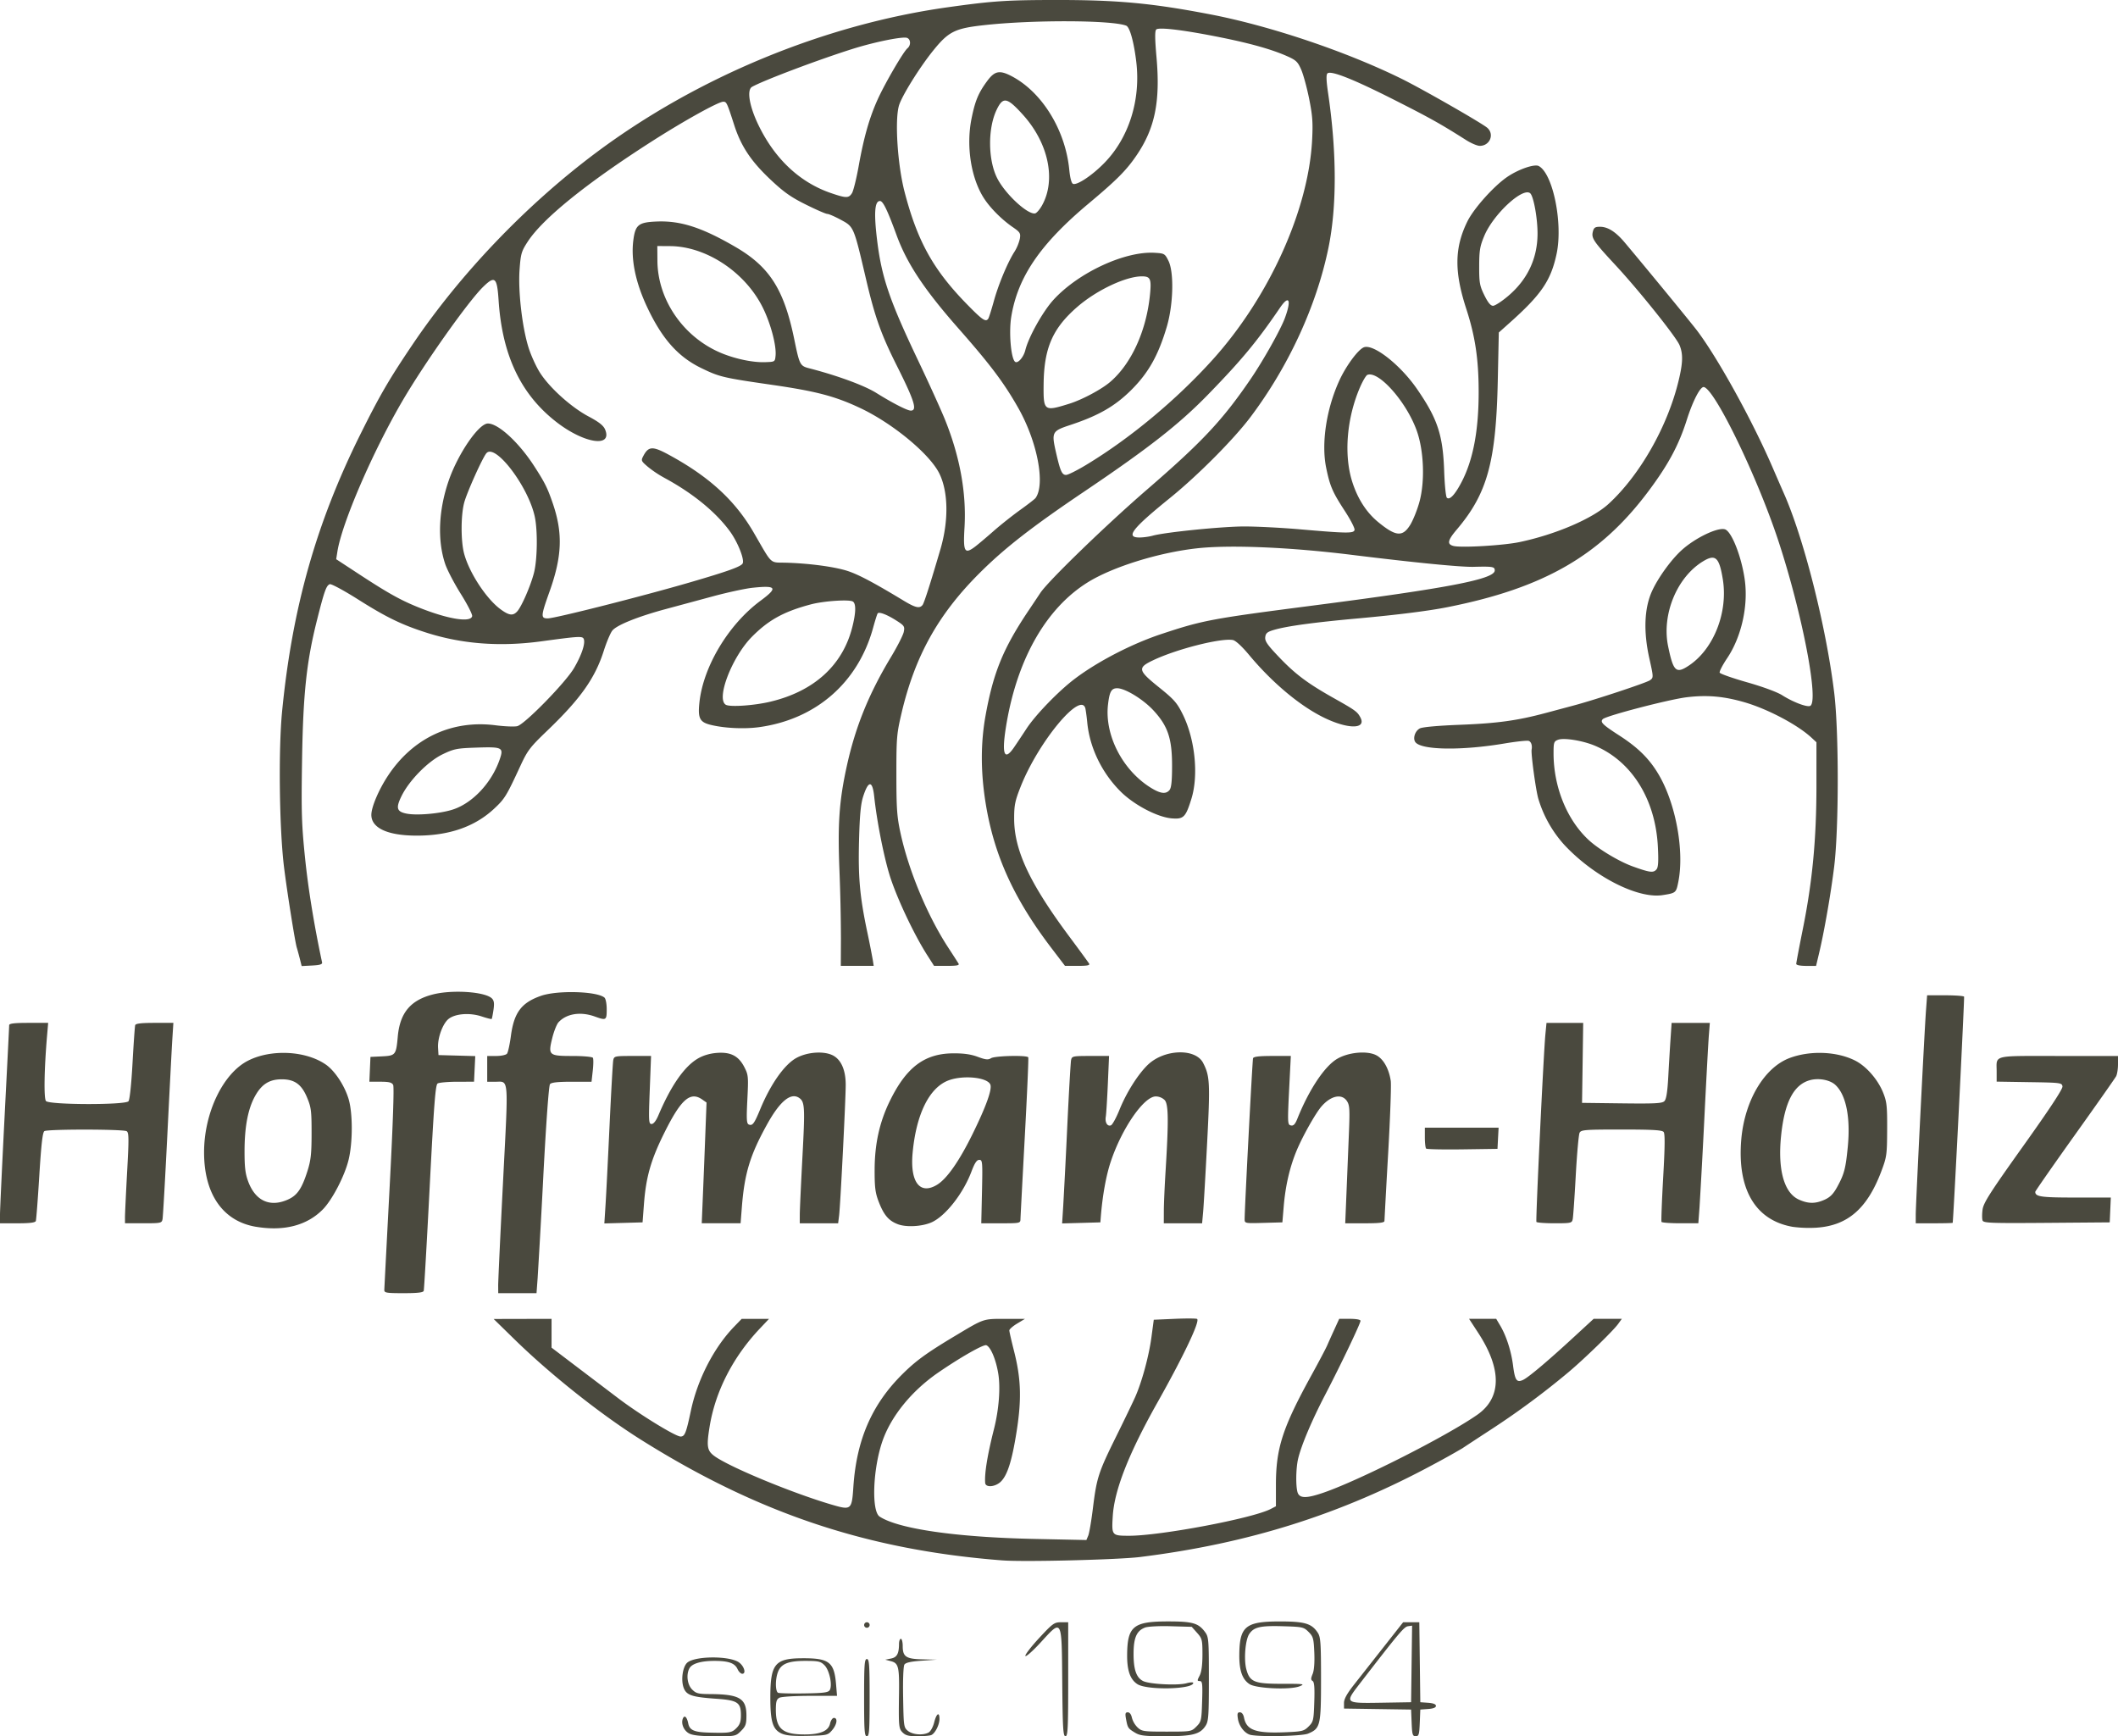 <?xml version="1.0" encoding="UTF-8"?>
<svg data-bbox="0 -0.001 97.536 79.953" xmlns="http://www.w3.org/2000/svg" viewBox="0 0 97.536 79.954" height="302.189" width="368.64" data-type="color">
    <g>
        <path d="M31.73 79.821c-.24-.13-.374-.447-.286-.677.072-.188.19-.085.25.217.064.317.275.407.997.424.916.022 1.007.006 1.222-.208.16-.16.207-.297.207-.593 0-.592-.15-.69-1.153-.76-1.084-.076-1.342-.16-1.473-.477-.15-.36-.06-1.01.165-1.192.38-.308 1.96-.309 2.377 0 .238.176.335.52.146.52-.065 0-.163-.096-.216-.213-.127-.278-.412-.38-1.066-.38-.62 0-1.035.124-1.152.343-.156.291-.097.752.125.974.182.182.285.208.825.211 1.355.008 1.676.197 1.676.986 0 .399-.034.497-.247.71-.245.245-.258.248-1.207.245-.682-.002-1.025-.04-1.19-.13m4.271.01c-.413-.186-.526-.541-.526-1.655 0-1.554.207-1.81 1.472-1.816 1.236-.006 1.47.174 1.555 1.202l.044.53h-1.245c-.696 0-1.317.038-1.408.087-.132.07-.164.18-.164.554 0 .874.306 1.136 1.328 1.136.72 0 1.093-.16 1.168-.5.032-.144.112-.262.178-.262.187 0 .142.304-.084.567-.198.23-.233.238-1.122.26-.665.015-.994-.014-1.196-.104m2.207-2c.136-.217-.01-.919-.238-1.147-.179-.179-.278-.201-.89-.201-.794 0-1.126.14-1.264.537-.12.344-.11.879.019.932.058.024.597.037 1.197.028.892-.013 1.107-.04 1.176-.15m1.585.345c0-1.524.018-1.778.127-1.778s.127.254.127 1.778-.018 1.778-.127 1.778-.127-.254-.127-1.778m1.778 1.609c-.184-.184-.192-.274-.17-1.825.016-1.2-.027-1.373-.368-1.462l-.266-.07.264-.053c.276-.055.367-.222.37-.676 0-.128.039-.232.085-.232s.085.15.085.332c0 .495.152.596.916.613l.65.015-.701.049c-.488.034-.728.088-.786.176-.05.075-.075.693-.06 1.51.023 1.338.03 1.39.223 1.546.218.176.69.213.948.074.093-.05.205-.25.259-.466.104-.413.244-.506.244-.162 0 .276-.207.68-.384.747-.076.03-.363.053-.638.053-.389 0-.54-.038-.67-.17m7.346-2.306c-.027-2.993.005-2.934-1-1.838-.355.386-.669.664-.697.617-.03-.047.253-.416.627-.82.632-.681.704-.733 1.012-.733h.332v2.624c0 2.265-.017 2.625-.126 2.625-.107 0-.129-.353-.148-2.475m3.353 2.312c-.322-.196-.339-.22-.414-.62-.049-.262-.035-.318.08-.318.085 0 .157.095.188.248a1 1 0 0 0 .258.445c.198.185.274.196 1.344.196 1.126 0 1.136-.002 1.369-.234.223-.224.236-.28.263-1.164.025-.811.011-.93-.108-.93-.124 0-.125-.023-.007-.25q.13-.25.13-.972c0-.679-.016-.74-.248-1l-.246-.276-.96-.027c-.529-.016-1.062.011-1.188.06-.385.146-.526.462-.53 1.185-.004.75.128 1.13.446 1.282.303.144 1.589.208 1.986.099.174-.048.316-.055.316-.016 0 .298-2.134.344-2.574.055-.332-.217-.475-.627-.47-1.344.01-1.322.285-1.545 1.9-1.543 1.118 0 1.383.078 1.687.488.167.226.177.344.177 2.163 0 1.72-.017 1.949-.155 2.16-.254.387-.6.476-1.854.476-.958 0-1.163-.025-1.39-.163m5.335.105c-.27-.053-.54-.386-.597-.734-.04-.251-.024-.309.09-.309.088 0 .16.094.19.248.116.581.546.73 1.94.668.74-.032.823-.053 1.035-.265.218-.218.233-.283.26-1.13.022-.655.001-.916-.077-.963-.085-.053-.085-.117.001-.324.068-.163.096-.525.077-.98-.027-.655-.051-.743-.264-.956-.225-.224-.277-.236-1.186-.262-1.043-.03-1.336.038-1.549.362-.18.276-.252 1.172-.13 1.625.157.58.369.665 1.648.664 1.003-.001 1.066.008.805.114-.425.173-1.995.106-2.308-.1-.333-.217-.476-.626-.47-1.344.01-1.322.285-1.545 1.9-1.542 1.12.002 1.436.098 1.714.521.13.2.149.458.149 2.14 0 2.14-.03 2.268-.597 2.505-.272.114-2.142.157-2.631.062m7.401-.556-.025-.614-1.545-.023-1.545-.023v-.258c0-.185.136-.43.487-.875l1.362-1.73.875-1.112h.744l.023 1.841.023 1.842.36.026c.237.017.36.065.36.143s-.123.126-.36.143l-.36.026-.025.614c-.022.54-.045.614-.187.614s-.165-.075-.187-.614m-.002-2.715.023-1.763-.19.027c-.18.026-.413.302-2.24 2.67-.675.876-.67.88 1.007.852l1.377-.023zm-25.21-1.793a.126.126 0 1 1 .253 0c0 .07-.057.127-.127.127a.127.127 0 0 1-.127-.127m6.391-2.973c-6.209-.475-11.269-2.164-16.679-5.566-1.845-1.161-4.14-2.982-5.8-4.602l-.973-.951 1.333-.003 1.334-.003v1.326l1.106.84 1.968 1.493c.99.75 2.635 1.76 2.868 1.76.193 0 .256-.158.476-1.198.304-1.431 1.06-2.9 1.99-3.861l.348-.36h1.259l-.42.444c-1.239 1.31-2.05 2.89-2.315 4.512-.148.904-.118 1.105.198 1.346.647.493 3.574 1.71 5.421 2.253.902.265.929.244 1-.822.145-2.154.844-3.772 2.226-5.155.64-.64 1.134-1 2.463-1.796 1.343-.804 1.278-.782 2.299-.781h.914l-.36.216c-.197.119-.36.261-.36.317s.098.482.216.948c.323 1.267.354 2.205.123 3.683-.216 1.377-.43 2.052-.743 2.343-.258.239-.69.268-.708.048-.036-.435.103-1.287.404-2.476.23-.907.307-1.91.197-2.566-.108-.65-.35-1.223-.549-1.299-.127-.049-1.183.551-2.204 1.252-1.227.842-2.179 2.01-2.58 3.165-.44 1.274-.513 3.222-.129 3.474.866.568 3.538.953 7.134 1.029l2.388.05.085-.203c.047-.112.144-.683.216-1.269.172-1.395.252-1.641 1.068-3.292.379-.766.776-1.59.882-1.83.307-.695.63-1.884.745-2.75l.107-.799.959-.042c.527-.023.993-.021 1.035.005.147.092-.61 1.687-1.825 3.847-1.325 2.354-1.984 4.032-2.058 5.237-.054.888-.045.898.745.9 1.439.003 5.689-.799 6.526-1.232l.243-.126v-.982c0-1.69.303-2.626 1.628-5.038.342-.621.671-1.244.731-1.384.061-.14.21-.473.333-.74l.222-.487h.49c.296 0 .491.036.491.091 0 .125-.929 2.069-1.633 3.418-.607 1.164-1.103 2.339-1.242 2.943-.11.479-.111 1.39 0 1.597.117.219.425.21 1.147-.036 1.645-.56 5.679-2.6 7.104-3.594 1.124-.783 1.138-2.1.04-3.78l-.417-.64h1.25l.188.318c.278.468.504 1.171.588 1.83.087.684.166.8.457.667.247-.113 1.135-.86 2.352-1.983l.902-.831h1.298l-.167.232c-.225.314-1.524 1.578-2.257 2.197a37 37 0 0 1-3.556 2.638c-.652.425-1.262.825-1.355.889a36 36 0 0 1-1.312.733c-4.278 2.312-8.54 3.658-13.547 4.279-1.008.124-5.321.232-6.308.156zM17.698 59.401c.002-.082.112-2.206.244-4.72.152-2.875.212-4.627.164-4.72-.061-.117-.188-.149-.587-.149h-.509l.025-.571.025-.572.528-.025c.625-.03.654-.065.729-.9.098-1.102.582-1.686 1.618-1.951.893-.229 2.408-.126 2.718.184.098.098.116.225.073.522-.032.216-.069.406-.083.422-.015.017-.223-.036-.464-.116-.535-.177-1.186-.133-1.506.103-.275.203-.526.875-.5 1.338l.02.339.846.023.847.024-.028.59-.028.59-.776.001c-.427.001-.832.037-.9.08-.102.064-.168.93-.366 4.761-.132 2.576-.256 4.73-.275 4.789-.025.076-.288.106-.926.106-.794 0-.892-.017-.889-.148m5.244-.212c0-.198.1-2.354.225-4.792.251-4.935.28-4.581-.37-4.583l-.36-.001v-1.186h.412c.229 0 .452-.047.499-.106s.127-.423.179-.812c.143-1.081.483-1.536 1.383-1.851.754-.264 2.567-.215 2.924.078.06.05.106.281.106.543 0 .506-.023.52-.55.33-.66-.237-1.308-.132-1.673.27-.08.09-.21.417-.286.727-.195.79-.158.821.948.821.483 0 .897.038.925.084s.026.313-.006.593l-.057.509h-.91c-.644 0-.937.032-1.002.11-.055.067-.175 1.708-.305 4.17a488 488 0 0 1-.265 4.758l-.052.698h-1.763zm-11.154-2.697c-1.52-.254-2.39-1.502-2.39-3.428 0-1.822.872-3.637 2.028-4.223 1.062-.539 2.655-.459 3.576.179.42.29.871.975 1.054 1.597.192.652.191 1.985-.001 2.783-.18.75-.76 1.863-1.197 2.301-.733.735-1.782 1.005-3.07.79m1.482-1.258c.423-.192.634-.503.891-1.315.155-.49.188-.793.188-1.736.001-1.029-.02-1.193-.21-1.647-.258-.614-.586-.843-1.196-.834-.544.008-.891.23-1.188.756-.332.588-.491 1.412-.493 2.547-.001.747.035 1.047.169 1.405.335.897 1.011 1.2 1.839.824m69.28 1.26c-1.715-.302-2.555-1.73-2.363-4.014.152-1.793 1.058-3.32 2.23-3.76.95-.354 2.175-.305 3.017.121.511.26 1.038.862 1.283 1.467.171.424.193.616.188 1.706-.005 1.167-.018 1.262-.273 1.936-.646 1.708-1.548 2.49-2.982 2.584a5.7 5.7 0 0 1-1.1-.04m1.482-1.251c.252-.115.4-.267.578-.594.32-.589.385-.835.483-1.844.131-1.353-.082-2.401-.58-2.852-.25-.226-.757-.32-1.154-.214-.758.202-1.184 1.024-1.34 2.584-.155 1.552.141 2.608.818 2.916.438.198.764.2 1.195.004m-42.673 1.136c-.43-.159-.655-.42-.893-1.038-.157-.407-.19-.658-.188-1.465.002-1.194.223-2.2.7-3.175.759-1.554 1.593-2.183 2.907-2.195.491-.004.822.042 1.14.16.364.135.479.147.613.064.179-.112 1.657-.146 1.715-.04.019.035-.053 1.683-.16 3.662-.107 1.98-.196 3.684-.199 3.79-.004.185-.029.19-.905.19h-.9l.033-1.46c.03-1.378.023-1.461-.125-1.461-.115 0-.21.143-.36.538-.387 1.03-1.22 2.08-1.862 2.35-.441.184-1.133.22-1.516.08m1.795-1.822c.452-.275 1.018-1.084 1.632-2.332.622-1.265.907-2.055.822-2.278-.13-.339-1.263-.451-1.937-.192-.879.338-1.478 1.552-1.643 3.332-.126 1.35.336 1.952 1.126 1.47M0 55.928c0-.22.096-2.25.211-4.508.116-2.258.211-4.154.212-4.212 0-.078.236-.106.898-.106h.897l-.049.572c-.132 1.538-.156 2.902-.052 3.027.148.179 3.652.189 3.8.01.057-.068.133-.79.186-1.756.05-.903.105-1.689.123-1.747.024-.076.28-.106.896-.106h.862l-.05.783c-.027.43-.13 2.422-.23 4.424s-.198 3.726-.219 3.831c-.036.182-.074.19-.883.19h-.845l-.001-.275c0-.15.044-1.088.098-2.081.086-1.542.083-1.818-.02-1.883-.152-.097-3.637-.1-3.789-.004-.083.053-.145.597-.235 2.052-.067 1.089-.139 2.027-.16 2.086-.025.074-.274.106-.843.106H0zm27.884-.42c.03-.455.113-2.105.186-3.665s.15-2.922.172-3.027c.038-.182.076-.19.89-.19h.85l-.06 1.566c-.055 1.443-.049 1.567.084 1.567.092 0 .207-.147.315-.403.578-1.362 1.192-2.246 1.817-2.612.241-.141.546-.233.86-.258.646-.053 1.01.133 1.277.648.187.361.194.438.142 1.491-.047.944-.036 1.118.072 1.16.167.063.246-.044.519-.704.47-1.136 1.088-2.023 1.631-2.344.47-.276 1.212-.351 1.654-.166.417.174.649.659.653 1.367.003.633-.244 5.543-.304 6.033l-.045.36H36.83l.001-.403c.001-.22.056-1.427.123-2.68.122-2.286.108-2.517-.158-2.695-.383-.255-.883.16-1.471 1.222-.784 1.414-1.04 2.258-1.162 3.815l-.058.74h-1.789l.057-1.375c.032-.757.081-2.008.11-2.78l.054-1.405-.2-.14c-.545-.382-.97-.014-1.721 1.489-.636 1.27-.866 2.067-.961 3.323l-.064.846-.88.025-.88.024zm21.08 0a384 384 0 0 0 .186-3.665c.074-1.56.153-2.922.174-3.027.038-.182.076-.19.894-.19h.855l-.056 1.291c-.031.71-.074 1.387-.094 1.503-.047.262.072.464.237.4.067-.025.244-.348.393-.716.315-.783.844-1.623 1.3-2.066.751-.728 2.195-.781 2.551-.093.313.605.329.918.186 3.675-.075 1.459-.158 2.89-.184 3.181l-.048.53h-1.764l.002-.572c0-.314.038-1.16.083-1.88.14-2.294.13-3.029-.044-3.222a.6.6 0 0 0-.409-.168c-.55 0-1.57 1.48-2.079 3.017-.213.644-.375 1.546-.454 2.528l-.02.254-.881.025-.88.024zm8.353.635c-.004-.422.356-7.312.387-7.411.024-.076.278-.106.887-.106h.853l-.063 1.249c-.095 1.894-.094 1.918.078 1.952.107.02.186-.063.279-.295.539-1.35 1.258-2.432 1.842-2.775.509-.298 1.343-.381 1.775-.176.34.161.602.613.69 1.188.029.186-.025 1.691-.119 3.344a504 504 0 0 0-.171 3.112c-.001.078-.239.106-.903.106h-.903l.056-1.355.11-2.704c.05-1.181.039-1.377-.086-1.567-.236-.36-.74-.256-1.176.247-.266.306-.85 1.34-1.128 1.998-.326.771-.53 1.649-.61 2.62l-.06.718-.868.024c-.854.024-.868.022-.87-.169m13.437.124c-.04-.067.327-7.733.413-8.636l.051-.529h1.69l-.026 1.842-.027 1.841 1.834.023c1.521.019 1.855.002 1.958-.102.088-.088.14-.416.179-1.123.03-.55.076-1.333.104-1.74l.05-.741h1.76l-.045.572c-.025.314-.12 2.057-.21 3.873a375 375 0 0 1-.22 4.043l-.055.74h-.83c-.458 0-.847-.028-.866-.063s.016-.956.077-2.047c.082-1.442.087-2.014.02-2.095-.072-.087-.512-.112-1.943-.112-1.675 0-1.856.014-1.926.148-.042.081-.122.967-.177 1.968-.055 1.002-.117 1.906-.14 2.011-.037.181-.077.19-.836.19-.439 0-.815-.028-.835-.063m17.468-.339c0-.476.397-8.389.472-9.398l.052-.698h.834c.458 0 .849.029.868.063.025.049-.492 10.315-.525 10.414-.004.012-.388.022-.854.022h-.847zm3.078.272c-.028-.073-.028-.3 0-.504.042-.31.348-.787 1.877-2.931q1.826-2.561 1.802-2.736c-.024-.169-.082-.176-1.528-.198l-1.503-.024v-.456c0-.79-.252-.725 2.845-.725h2.743v.387c0 .212-.04.46-.087.548-.048.09-.905 1.31-1.905 2.71-1 1.402-1.818 2.576-1.818 2.61 0 .226.266.264 1.84.264h1.639l-.025.572-.025.571-2.902.023c-2.572.02-2.908.007-2.953-.11m-25.625-3.31c-.032-.033-.059-.262-.059-.51v-.452h3.396l-.026.487-.025.487-1.614.023c-.888.012-1.64-.003-1.672-.036m-51.874-8.768c-.052-.2-.11-.414-.13-.475-.078-.228-.46-2.64-.594-3.742-.215-1.773-.258-5.39-.085-7.154.468-4.766 1.57-8.664 3.609-12.762.888-1.785 1.315-2.52 2.396-4.122 2.188-3.245 5.232-6.428 8.444-8.83 4.658-3.483 10.51-5.905 16.204-6.703 2.08-.292 2.718-.334 5.038-.335 2.787-.001 4.378.148 7.043.66 2.76.53 6.264 1.71 8.81 2.964.96.472 3.75 2.07 3.965 2.27.327.304.102.823-.356.823-.115 0-.398-.12-.628-.266-1.18-.749-1.662-1.018-3.298-1.846-1.902-.963-2.94-1.374-3.09-1.223-.062.062-.052.343.035.929.398 2.71.403 5.208.012 7.105-.55 2.669-1.836 5.46-3.59 7.79-.77 1.023-2.428 2.69-3.696 3.717-1.759 1.424-2.073 1.828-1.418 1.828.175 0 .451-.038.615-.084.58-.16 3.19-.423 4.217-.424.574 0 1.717.059 2.54.13 2.201.191 2.501.195 2.535.028.016-.077-.184-.465-.444-.864-.572-.878-.687-1.143-.861-1.986-.234-1.127.004-2.713.602-4.024.315-.69.885-1.456 1.145-1.539.453-.143 1.675.823 2.435 1.926.948 1.375 1.192 2.113 1.25 3.783.021.626.077 1.176.123 1.222.124.123.366-.129.663-.692.549-1.036.81-2.418.802-4.25-.006-1.47-.164-2.507-.574-3.767-.554-1.703-.54-2.803.054-4.012.295-.6 1.227-1.64 1.845-2.057.517-.35 1.247-.6 1.443-.495.655.35 1.12 2.643.821 4.044-.263 1.233-.703 1.877-2.186 3.197l-.475.424-.047 2.2c-.08 3.76-.479 5.212-1.887 6.872-.427.503-.461.68-.149.759.36.09 2.304-.025 3.038-.18 1.664-.35 3.36-1.078 4.104-1.762 1.446-1.329 2.718-3.57 3.224-5.683.197-.821.206-1.223.039-1.625-.164-.39-1.873-2.525-2.96-3.695-1.005-1.082-1.106-1.232-1.031-1.53.046-.185.104-.225.33-.224.362 0 .724.231 1.144.731 1.07 1.274 3.052 3.688 3.327 4.052.956 1.265 2.53 4.116 3.461 6.265.242.559.474 1.092.516 1.186.929 2.076 1.965 6.169 2.337 9.228.217 1.784.216 6.236-.002 8.001-.155 1.258-.456 2.984-.698 4l-.136.572h-.457c-.273 0-.456-.037-.456-.092 0-.051.135-.765.3-1.588.442-2.188.628-4.14.63-6.58V34.18l-.232-.215c-.642-.593-2.014-1.317-3.082-1.627-.96-.278-1.728-.344-2.664-.23-.81.098-3.705.853-3.858 1.005-.137.137-.02.254.761.758.867.56 1.387 1.076 1.814 1.804.787 1.34 1.184 3.52.9 4.934-.101.506-.11.514-.725.61-1.143.177-3.156-.85-4.518-2.307a5.5 5.5 0 0 1-1.206-2.14c-.117-.41-.341-2.06-.306-2.255.035-.193-.019-.356-.132-.4-.07-.026-.574.028-1.122.12-1.957.33-3.794.306-4.092-.053-.138-.166-.03-.52.197-.641.115-.063.834-.128 1.84-.167 1.735-.067 2.65-.193 3.98-.55l1.27-.34c.97-.257 3.35-1.045 3.51-1.162.165-.12.165-.13-.031-1.011-.277-1.248-.232-2.322.132-3.11.289-.624.88-1.437 1.361-1.872.625-.565 1.66-1.06 1.99-.956.31.098.767 1.27.913 2.33.165 1.204-.155 2.625-.811 3.603-.21.313-.365.613-.345.666s.589.253 1.263.445c.715.203 1.386.45 1.613.594.493.313 1.126.556 1.287.495.43-.165-.37-4.307-1.472-7.638-.98-2.961-2.917-6.95-3.42-7.047-.161-.03-.506.633-.784 1.508-.37 1.166-.85 2.062-1.765 3.285-2.217 2.967-4.82 4.467-9.283 5.348-.87.171-2.27.347-4.061.51-2.07.187-3.304.356-3.898.53-.315.093-.386.152-.407.338-.022.182.1.357.635.917.753.79 1.318 1.212 2.524 1.89.995.56 1.081.623 1.222.887.29.545-.56.553-1.667.015-1.111-.54-2.384-1.604-3.455-2.888-.33-.397-.623-.667-.748-.69-.542-.104-2.595.416-3.676.932-.726.345-.7.463.266 1.24.706.568.836.716 1.103 1.256.564 1.143.733 2.796.395 3.884-.263.85-.36.945-.906.9-.664-.055-1.752-.629-2.368-1.25-.856-.861-1.408-2.008-1.521-3.157a9 9 0 0 0-.082-.633c-.179-.88-2.16 1.495-2.985 3.577-.262.664-.301.855-.3 1.482.002 1.453.719 2.98 2.568 5.46.451.606.849 1.15.883 1.207.047.08-.078.106-.523.106h-.586l-.626-.821c-1.735-2.278-2.644-4.28-3.03-6.677-.23-1.433-.232-2.753-.004-4.023.358-1.99.816-3.107 1.989-4.852.184-.274.426-.636.537-.804.354-.539 3.04-3.14 4.92-4.764 2.533-2.189 3.462-3.18 4.752-5.067.585-.855 1.385-2.278 1.586-2.819.313-.843.197-1.095-.221-.482-1.064 1.561-1.764 2.406-3.321 4.006-1.325 1.36-2.72 2.453-5.674 4.446-2.43 1.638-3.686 2.616-4.84 3.767-1.907 1.901-2.976 3.82-3.595 6.449-.223.95-.239 1.133-.238 2.836 0 1.57.027 1.94.191 2.696.377 1.73 1.238 3.796 2.194 5.263.228.349.442.682.477.74.048.081-.078.106-.532.106h-.595l-.31-.486c-.583-.91-1.334-2.484-1.687-3.535-.283-.845-.629-2.562-.761-3.788-.08-.744-.269-.736-.51.02-.11.346-.157.864-.187 2.019-.044 1.696.034 2.569.377 4.204a43 43 0 0 1 .255 1.291l.043.275H38.72l.006-1.249a87 87 0 0 0-.069-3.157c-.086-2.15-.01-3.208.343-4.813.397-1.799 1.01-3.308 2.032-5.005.294-.489.56-1.01.588-1.158.05-.25.025-.287-.358-.53-.416-.263-.767-.398-.841-.324-.023.022-.118.322-.213.667-.692 2.518-2.618 4.204-5.226 4.573-.693.098-1.631.054-2.268-.106-.493-.124-.582-.307-.505-1.028.177-1.659 1.341-3.595 2.815-4.685.812-.6.744-.713-.364-.597-.331.035-1.15.211-1.82.392l-2.192.592c-1.289.348-2.253.738-2.451.99-.089.112-.264.527-.39.922-.403 1.268-1.073 2.215-2.604 3.683-.798.765-.908.91-1.239 1.624-.646 1.396-.718 1.513-1.212 1.974-.891.83-2.08 1.241-3.58 1.237-1.323-.004-2.071-.35-2.071-.956 0-.36.342-1.163.77-1.809 1.149-1.735 2.941-2.574 4.952-2.316.423.054.872.072.998.04.345-.086 2.233-2.018 2.616-2.678.348-.597.525-1.127.447-1.332-.055-.143-.195-.136-1.951.103-1.9.258-3.643.127-5.284-.395-1.15-.366-1.858-.71-3.176-1.544-.642-.405-1.22-.717-1.287-.691-.16.062-.251.315-.589 1.659-.483 1.92-.639 3.388-.687 6.477-.037 2.371-.02 2.931.14 4.487.146 1.42.417 3.081.782 4.793.019.088-.099.124-.457.143l-.483.025zm62.485-4.092c.078-.094.095-.372.061-1.037-.11-2.188-1.202-3.94-2.904-4.656-.562-.236-1.423-.374-1.693-.272-.19.072-.207.124-.207.624 0 1.548.618 3.07 1.623 3.996.46.425 1.394.984 2.018 1.21.8.288.96.308 1.102.135m-55.458-2.744c.91-.284 1.79-1.208 2.169-2.274.213-.599.16-.627-1.069-.586-.886.03-1.024.057-1.54.305-.679.325-1.546 1.207-1.9 1.932-.267.544-.218.712.232.802.469.095 1.518.005 2.108-.179m33.03-.907c.084-.101.117-.414.117-1.122 0-1.254-.194-1.828-.858-2.545-.474-.512-1.305-1.02-1.67-1.02-.267 0-.354.158-.423.763-.157 1.394.665 2.997 1.95 3.805.461.289.715.323.885.119m-7.167-1.956c.12-.174.38-.564.577-.865.416-.639 1.486-1.744 2.236-2.308 1.057-.797 2.623-1.606 3.979-2.055 1.917-.635 2.28-.703 7.011-1.315 6.235-.806 8.34-1.213 8.34-1.613 0-.173-.091-.188-.974-.166-.593.015-2.7-.192-5.63-.554-2.836-.35-5.569-.465-7.092-.3-1.774.194-3.909.858-5.055 1.573-1.883 1.176-3.203 3.46-3.722 6.439-.25 1.438-.137 1.838.33 1.164m-11.216-2.112c2-.476 3.314-1.662 3.764-3.397.177-.683.19-1.11.039-1.213-.157-.108-1.346-.029-1.941.13-1.24.329-1.943.716-2.71 1.49-.919.93-1.66 2.854-1.205 3.13.187.115 1.306.038 2.053-.14m42.317-1.676c1.133-.765 1.79-2.449 1.545-3.958-.165-1.02-.34-1.178-.915-.827-1.202.733-1.906 2.45-1.604 3.91.242 1.172.367 1.284.974.875m-56.049-2.264c.015-.08-.22-.541-.523-1.024s-.627-1.103-.719-1.378c-.366-1.09-.306-2.487.164-3.843.43-1.239 1.381-2.625 1.803-2.625.48 0 1.424.869 2.13 1.96.49.758.615 1.007.858 1.718.469 1.369.43 2.438-.15 4.062-.405 1.135-.411 1.234-.08 1.234.332 0 4.366-1.022 6.566-1.664 1.724-.503 2.33-.72 2.407-.865.095-.177-.225-.984-.584-1.476-.657-.9-1.722-1.767-3.033-2.473a5 5 0 0 1-.761-.512c-.302-.26-.309-.277-.188-.503.231-.431.423-.441 1.132-.059 1.876 1.012 3.078 2.11 3.944 3.602.884 1.524.714 1.365 1.487 1.387 1.075.03 2.24.187 2.835.38.503.164 1.212.54 2.582 1.368.542.327.733.371.87.201.073-.09.348-.948.822-2.562.385-1.31.367-2.644-.046-3.49-.442-.904-2.166-2.328-3.67-3.03-1.152-.54-2.016-.765-4.057-1.06-2.233-.323-2.4-.362-3.232-.766-1.08-.523-1.816-1.354-2.506-2.825-.525-1.122-.741-2.162-.632-3.042.092-.735.233-.85 1.077-.885 1.101-.046 2.085.272 3.634 1.174 1.572.916 2.232 1.955 2.705 4.258.241 1.175.263 1.217.692 1.328 1.3.336 2.535.79 3.085 1.134.745.465 1.424.813 1.587.813.309 0 .171-.444-.637-2.056-.734-1.463-1.017-2.258-1.424-3.998-.568-2.427-.559-2.406-1.151-2.728-.277-.15-.56-.274-.63-.275-.07 0-.515-.194-.988-.43-.687-.34-1.015-.572-1.624-1.145-.9-.846-1.362-1.54-1.674-2.506-.339-1.05-.356-1.086-.508-1.086-.226 0-1.823.887-3.307 1.838-2.996 1.918-5.014 3.55-5.702 4.612-.285.439-.318.552-.371 1.278-.073.995.12 2.664.415 3.6.116.366.356.891.535 1.167.449.693 1.428 1.573 2.222 1.996.488.26.69.42.767.604.348.84-.948.65-2.217-.325-1.658-1.275-2.522-3.082-2.688-5.625-.07-1.061-.168-1.148-.708-.623-.68.66-2.684 3.488-3.703 5.227-1.375 2.344-2.805 5.65-3.012 6.966l-.056.352 1.115.73c1.359.888 1.945 1.208 2.864 1.562 1.268.487 2.227.625 2.283.328m2.075-.217c.202-.223.617-1.177.77-1.77.157-.602.177-1.931.04-2.582-.292-1.386-1.818-3.397-2.227-2.934-.177.201-.9 1.808-1.026 2.282-.155.582-.157 1.765-.003 2.341.235.885 1.03 2.096 1.691 2.575.383.279.563.3.755.088m21.107-2.998c.135-.103.511-.42.837-.707.326-.286.879-.724 1.228-.974s.663-.494.698-.542c.458-.633.082-2.592-.793-4.14-.657-1.161-1.283-1.994-2.744-3.653-1.594-1.81-2.386-3.003-2.867-4.32-.424-1.158-.621-1.564-.761-1.564-.243 0-.284.544-.135 1.78.207 1.72.565 2.776 1.882 5.544.51 1.07 1.072 2.309 1.25 2.751.688 1.71.989 3.379.896 4.958-.068 1.141 0 1.256.51.867m20.01-.977c.138-.222.333-.707.433-1.08.254-.94.202-2.335-.123-3.254-.466-1.322-1.755-2.784-2.277-2.583-.06.023-.213.279-.338.569-.613 1.414-.754 3.112-.36 4.353.25.786.653 1.412 1.197 1.859.808.663 1.121.692 1.468.135m-14.923-2.767c2.02-1.218 4.154-2.992 5.827-4.844 2.595-2.875 4.413-6.883 4.583-10.106.043-.808.02-1.132-.134-1.902-.102-.51-.266-1.115-.365-1.345-.158-.366-.236-.442-.65-.626-.698-.31-1.661-.583-3.048-.863-1.684-.34-2.863-.485-2.981-.366-.066.066-.063.423.012 1.273.181 2.044-.069 3.274-.919 4.523-.469.69-.91 1.132-2.215 2.225-2.224 1.863-3.26 3.383-3.556 5.219-.112.698-.016 1.872.17 2.054.118.116.396-.19.48-.53.149-.606.81-1.786 1.301-2.322 1.146-1.25 3.28-2.24 4.653-2.16.45.026.472.039.635.366.265.528.227 2.028-.077 3.048-.388 1.305-.837 2.105-1.618 2.888-.76.76-1.514 1.195-2.834 1.631-.843.28-.864.323-.636 1.312.188.816.266.984.452.984.087 0 .501-.206.92-.459m-.779-2.817c.59-.183 1.487-.66 1.891-1.007.974-.833 1.666-2.35 1.832-4.016.072-.73.021-.845-.373-.845-.733 0-2.064.625-2.95 1.386-1.157.995-1.558 1.906-1.575 3.588-.013 1.234.015 1.255 1.175.894m-13.519-2.216c.045-.474-.233-1.51-.603-2.242-.815-1.615-2.597-2.79-4.25-2.802l-.593-.004.005.677c.012 1.837 1.244 3.583 3.021 4.284.642.253 1.394.404 1.927.387.464-.014.466-.015.493-.3m9.8-1.713c.031-.052.143-.406.249-.789.21-.766.63-1.776.95-2.28a2 2 0 0 0 .25-.604c.041-.251.012-.3-.324-.531-.48-.33-.986-.828-1.284-1.264-.629-.918-.88-2.44-.616-3.74.165-.818.315-1.178.72-1.726.339-.461.564-.51 1.092-.241 1.415.722 2.506 2.476 2.688 4.322.038.389.102.627.174.654.186.072.87-.382 1.424-.945 1.145-1.161 1.7-2.912 1.487-4.68-.112-.925-.3-1.596-.464-1.66-.678-.26-4.337-.271-6.574-.02-1.321.148-1.612.296-2.324 1.18-.625.776-1.435 2.08-1.565 2.518-.2.674-.065 2.743.26 3.986.593 2.274 1.322 3.583 2.877 5.172.715.731.866.831.98.648m23.933-1.033c.884-.748 1.344-1.711 1.356-2.838.008-.712-.18-1.763-.34-1.896-.344-.285-1.696.97-2.112 1.962-.2.477-.233.671-.235 1.4-.002.76.023.897.237 1.334.167.34.288.487.401.487.09 0 .401-.202.693-.449M47.982 9.466c.662-1.174.304-2.878-.878-4.185-.728-.804-.912-.84-1.206-.23-.417.865-.402 2.336.033 3.173.378.727 1.394 1.665 1.736 1.603.068-.013.21-.175.315-.361m-8.748-.57c.065-.106.205-.668.309-1.25.239-1.333.499-2.244.882-3.084.34-.747 1.179-2.184 1.364-2.338.165-.137.156-.412-.017-.479-.193-.074-1.451.178-2.455.49-1.551.484-4.154 1.464-4.686 1.765-.246.139-.126.873.281 1.727.754 1.58 1.913 2.671 3.36 3.166.693.237.814.238.962.002z" fill="#4a493e" data-color="1"/>
    </g>
</svg>
